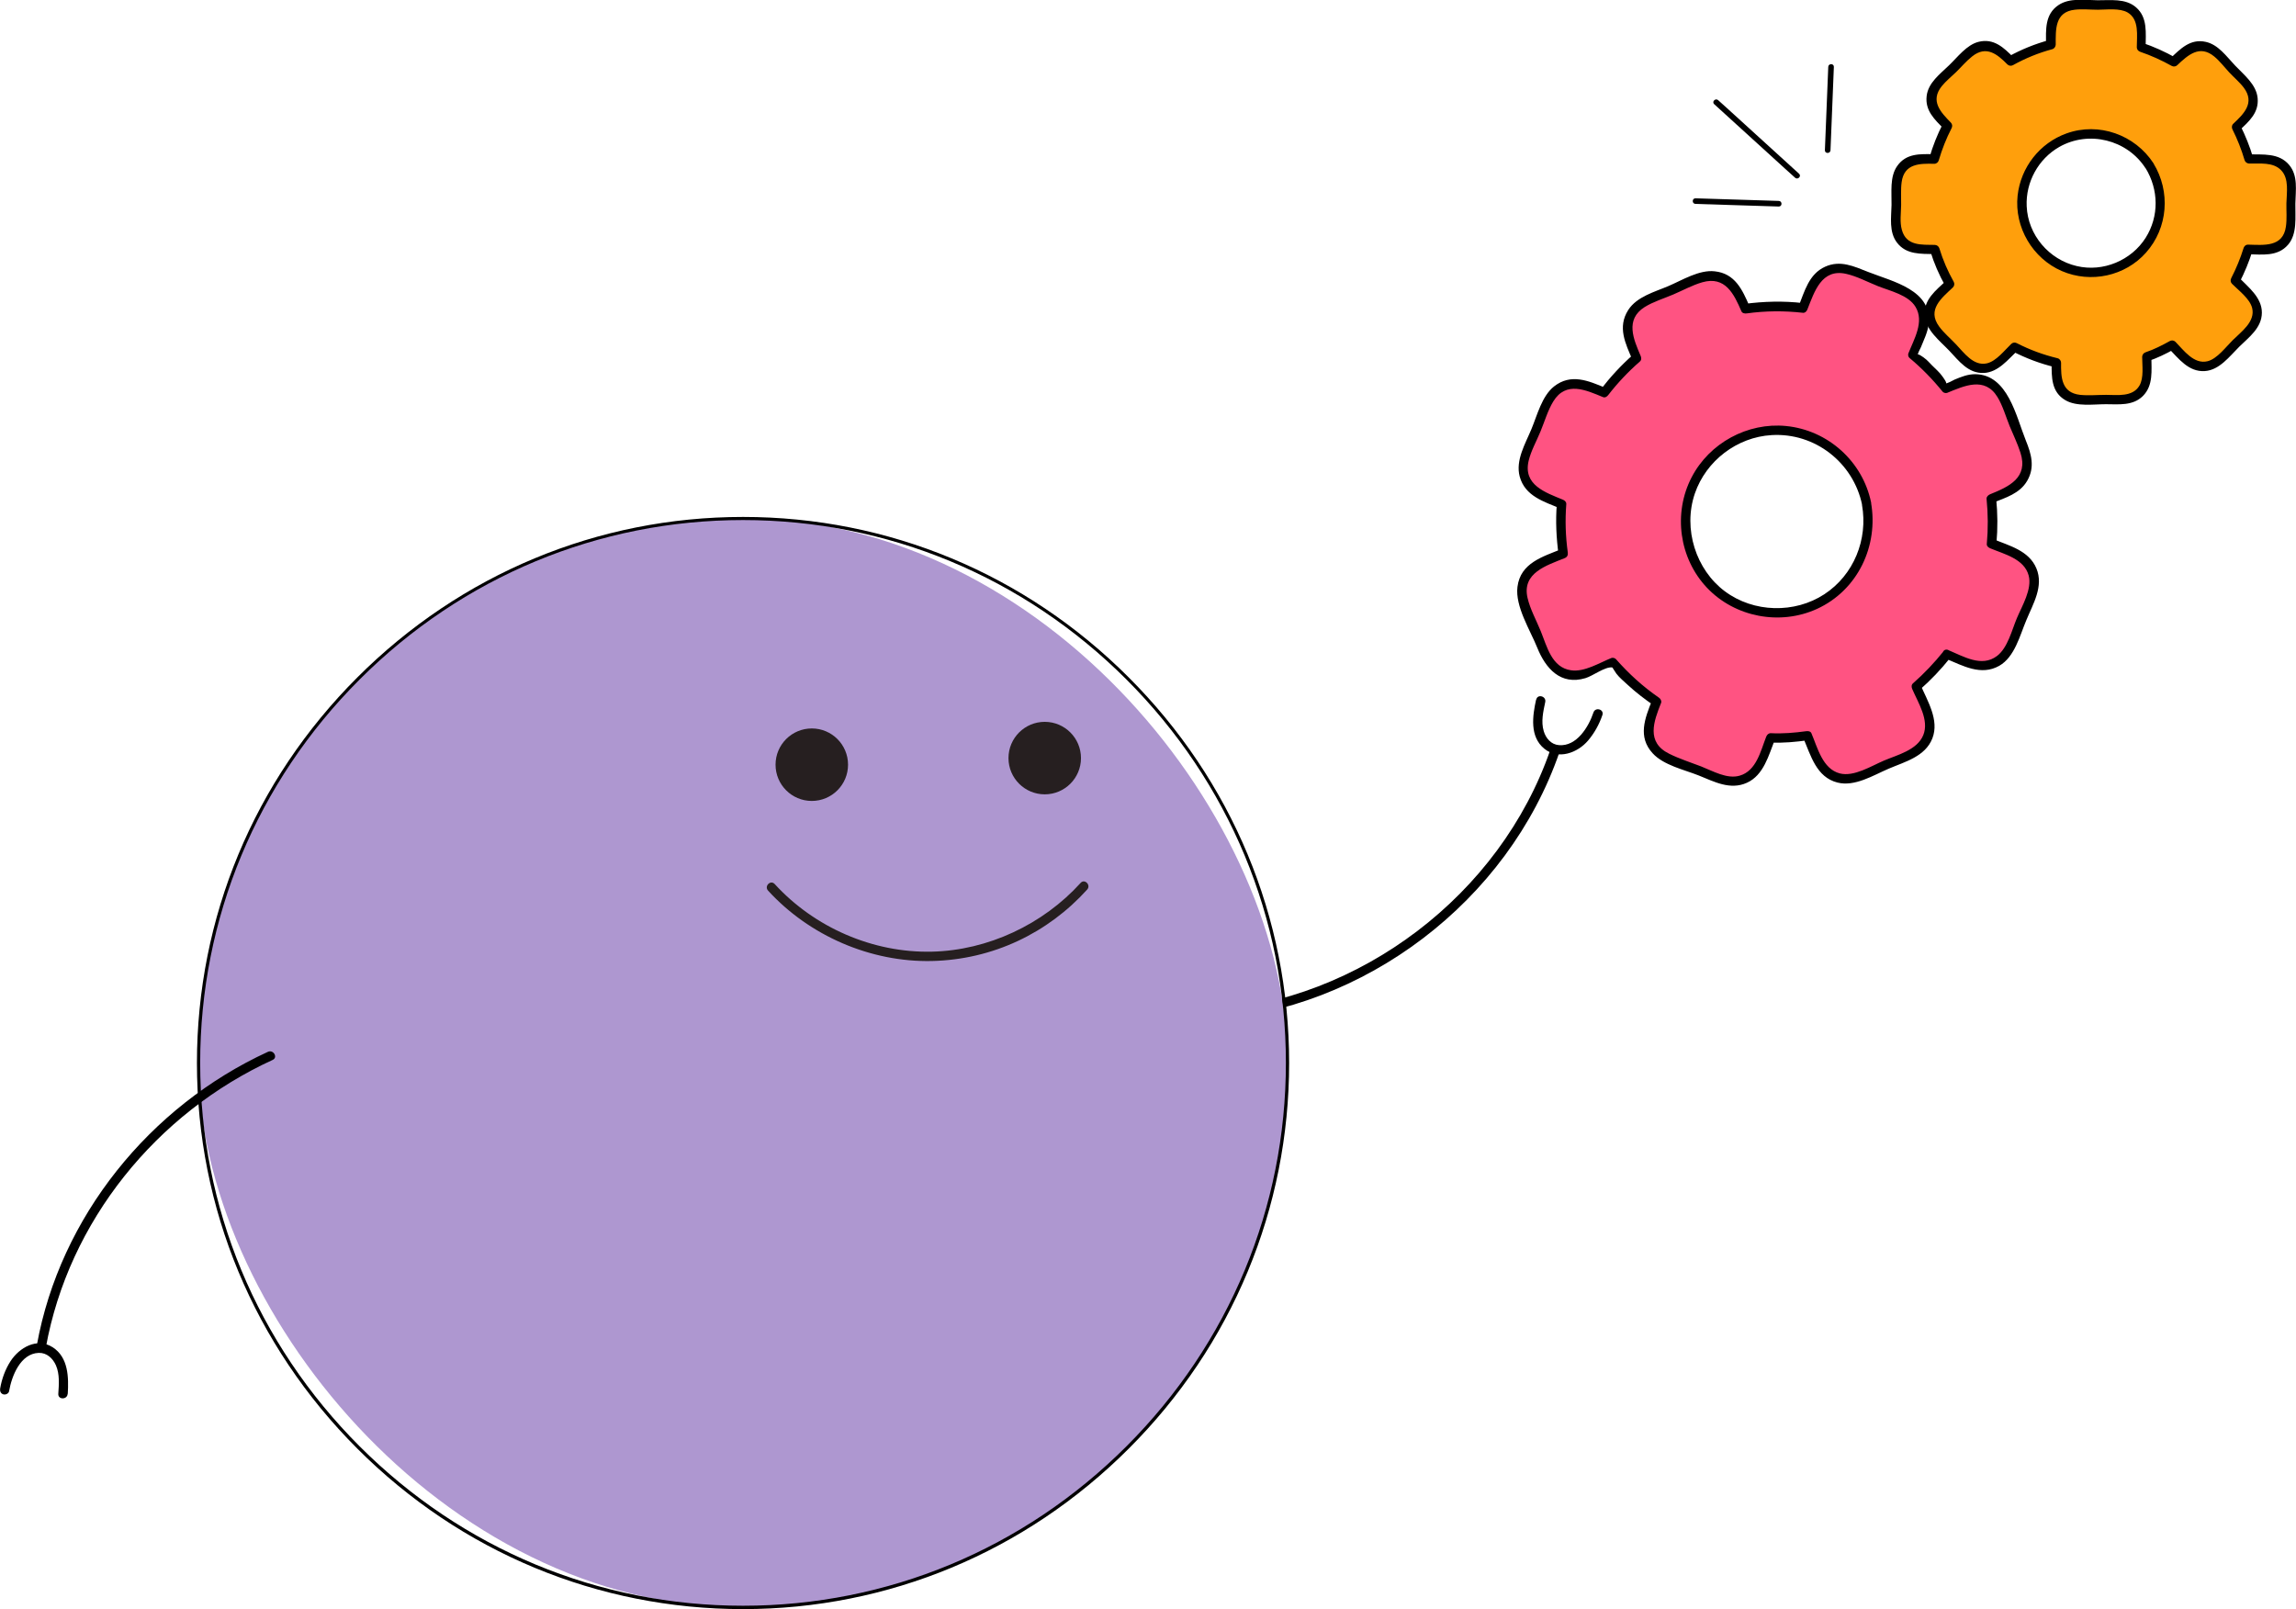 <?xml version="1.0" encoding="UTF-8"?>
<svg xmlns="http://www.w3.org/2000/svg" id="Layer_2" viewBox="0 0 184.32 129.18">
  <defs>
    <style>.cls-1{fill:#ff5382;}.cls-2{fill:#ff9f0c;}.cls-3{fill:#ae97d0;}.cls-4{fill:#261f20;}</style>
  </defs>
  <g id="Layer_1-2">
    <g>
      <path d="M144.43,13.95l-5.68-5.17-.82-.74c-.21-.19-.53,.12-.32,.32l5.68,5.17,.82,.74c.21,.19,.53-.12,.32-.32h0Z"></path>
      <path d="M142.8,16.13l-6.69-.21c-.29,0-.29,.44,0,.45l6.69,.21c.29,0,.29-.44,0-.45h0Z"></path>
      <path d="M146.95,12.06l.27-6.69c.01-.29-.44-.29-.45,0l-.27,6.69c-.01,.29,.44,.29,.45,0h0Z"></path>
    </g>
    <g>
      <path d="M124.46,60.19c-4.02,11.64-15.28,20.18-27.56,20.98-.48,.03-.48,.78,0,.75,12.63-.82,24.15-9.56,28.29-21.53,.16-.46-.57-.65-.72-.2h0Z"></path>
      <path d="M123.32,56.15c-.29,1.31-.54,2.99,.66,3.96,1.12,.91,2.67,.33,3.51-.66,.51-.6,.9-1.31,1.15-2.05,.15-.46-.57-.66-.72-.2-.39,1.16-1.35,2.74-2.77,2.62-.63-.05-1.05-.55-1.22-1.12-.23-.77-.04-1.58,.12-2.34,.1-.47-.62-.67-.72-.2h0Z"></path>
    </g>
    <g>
      <rect class="cls-3" x="15.93" y="41.62" width="87.43" height="87.43" rx="43.71" ry="43.71"></rect>
      <path d="M59.65,129.18c-11.66,0-22.66-4.57-30.96-12.88-8.3-8.3-12.88-19.3-12.88-30.96s4.57-22.66,12.88-30.96c8.3-8.3,19.3-12.88,30.96-12.88s22.66,4.57,30.96,12.88c8.3,8.3,12.88,19.3,12.88,30.96s-4.57,22.66-12.88,30.96c-8.3,8.3-19.3,12.88-30.96,12.88Zm0-87.43c-11.59,0-22.53,4.55-30.78,12.8-8.26,8.26-12.8,19.19-12.8,30.78s4.55,22.53,12.8,30.78c8.26,8.26,19.19,12.8,30.78,12.8s22.53-4.55,30.78-12.8,12.8-19.19,12.8-30.78-4.55-22.53-12.8-30.78-19.19-12.8-30.78-12.8Z"></path>
    </g>
    <g>
      <g>
        <circle class="cls-4" cx="65.17" cy="61.39" r="2.91"></circle>
        <circle class="cls-4" cx="83.87" cy="60.86" r="2.91"></circle>
      </g>
      <path class="cls-4" d="M61.66,71.5c3.32,3.63,8.24,5.76,13.15,5.65s9.33-2.26,12.47-5.74c.32-.36-.21-.89-.53-.53-3.01,3.33-7.45,5.42-11.94,5.52-4.73,.11-9.43-1.94-12.62-5.43-.33-.36-.86,.17-.53,.53h0Z"></path>
    </g>
    <g>
      <path d="M3.68,108.18c1.83-10.14,8.89-18.82,18.21-23.09,.44-.2,.06-.85-.38-.65-9.47,4.35-16.69,13.24-18.55,23.54-.09,.47,.64,.67,.72,.2h0Z"></path>
      <path d="M5.44,111.9c.08-1.33,.05-2.93-1.21-3.74s-2.68,.03-3.38,1.11c-.43,.66-.71,1.44-.84,2.21-.03,.2,.05,.4,.26,.46,.18,.05,.43-.06,.46-.26,.21-1.21,.91-3.02,2.38-3.07,.65-.02,1.13,.44,1.38,1,.31,.71,.24,1.53,.19,2.29-.03,.48,.72,.48,.75,0h0Z"></path>
    </g>
    <g>
      <path class="cls-1" d="M156.31,52.51l1.8,.75c1.28,.53,2.74-.08,3.27-1.35l1.76-4.23c.53-1.28-.08-2.74-1.35-3.27l-1.89-.78c.06-.57,.09-1.15,.09-1.74,0-.64-.04-1.27-.11-1.88l1.32-.54c1.28-.52,1.9-1.98,1.37-3.26l-1.73-4.24c-.52-1.28-1.98-1.9-3.26-1.37l-1.36,.55c-.79-.99-1.67-1.9-2.65-2.7l.72-1.83c.51-1.29-.12-2.74-1.41-3.25l-4.26-1.68c-1.29-.51-2.74,.12-3.25,1.41l-.63,1.6c-.69-.08-1.4-.14-2.11-.14-.85,0-1.69,.08-2.51,.2l-.47-1.11c-.54-1.27-2.01-1.86-3.28-1.32l-4.21,1.8c-1.27,.54-1.86,2.01-1.32,3.28l.56,1.3c-.96,.82-1.83,1.76-2.6,2.77l-1.29-.54c-1.28-.53-2.74,.08-3.27,1.35l-1.76,4.23c-.53,1.28,.08,2.74,1.35,3.27l1.54,.64c-.04,.48-.07,.96-.07,1.45,0,.86,.08,1.7,.2,2.52l-1.75,.71c-1.28,.52-1.9,1.98-1.37,3.26l1.73,4.24c.52,1.28,1.98,1.9,3.26,1.37l2.11-.86c1.03,1.2,2.21,2.27,3.53,3.15l-.51,1.29c-.51,1.29,.12,2.74,1.41,3.25l4.26,1.68c1.29,.51,2.74-.12,3.25-1.41l.75-1.91c.16,0,.32,.02,.48,.02,.84,0,1.66-.08,2.47-.2l.84,1.96c.54,1.27,2.01,1.86,3.28,1.32l4.21-1.8c1.27-.54,1.86-2.01,1.32-3.28l-.91-2.13c.91-.77,1.73-1.64,2.46-2.58Zm-6.47-12.07c.99,5.16-3.48,9.63-8.64,8.64-2.89-.55-5.21-2.88-5.76-5.77-.98-5.16,3.48-9.62,8.64-8.64,2.89,.55,5.21,2.88,5.77,5.76Z"></path>
      <g>
        <path d="M156.21,52.88c1.38,.57,2.82,1.4,4.29,.57,1.24-.71,1.65-2.43,2.17-3.66,.54-1.31,1.41-2.72,.81-4.16s-2.19-1.82-3.49-2.36l.28,.36c.11-1.21,.1-2.41-.02-3.62l-.28,.36c1.04-.42,2.17-.74,2.77-1.77,.64-1.1,.33-2.16-.11-3.24-.78-1.93-1.44-5.3-4.07-5.32-.59,0-1.11,.21-1.64,.43-.14,.06-.61,.35-.75,.3,.24,.08-.24-.56-.22-.53-.21-.32-.59-.65-.86-.92-.18-.18-.4-.44-.61-.58,.04,.02-.62-.47-.53-.22-.03-.09,.22-.57,.26-.65,.23-.58,.53-1.17,.61-1.79,.37-2.8-2.88-3.47-4.85-4.25-1.14-.45-2.23-.97-3.45-.42-1.31,.59-1.65,1.98-2.14,3.2l.36-.28c-1.59-.18-3.13-.14-4.72,.07l.42,.17c-.57-1.32-1.16-2.62-2.79-2.79-1.24-.14-2.6,.71-3.7,1.18s-2.55,.85-3.24,1.93c-.88,1.38-.22,2.69,.35,4.02l.06-.45c-.98,.86-1.85,1.81-2.65,2.85l.42-.17c-1.39-.58-2.78-1.18-4.13-.12-.98,.77-1.36,2.33-1.82,3.43-.49,1.18-1.29,2.5-.94,3.81,.43,1.57,1.92,2,3.26,2.56l-.28-.36c-.11,1.38-.04,2.71,.14,4.07l.26-.46c-1.53,.62-3.32,1.12-3.56,3.04-.2,1.57,1.03,3.49,1.59,4.89,.67,1.66,1.87,3.04,3.87,2.44,.6-.18,1.56-.93,2.15-.86,.02,0,.21,.34,.33,.5,.25,.33,.61,.62,.92,.91,.66,.61,1.37,1.15,2.11,1.66l-.17-.42c-.57,1.44-1.16,2.92,.05,4.24,.87,.96,2.53,1.32,3.69,1.78,1.25,.5,2.53,1.2,3.88,.59s1.75-2.21,2.26-3.51l-.36,.28c1.03,.05,2.03-.05,3.05-.19l-.42-.17c.6,1.41,1.05,3.14,2.73,3.57,1.4,.36,2.88-.58,4.12-1.11,1.31-.56,2.94-.97,3.51-2.44s-.4-3-.97-4.33l-.06,.45c.9-.79,1.71-1.64,2.46-2.58,.3-.37-.23-.91-.53-.53-.75,.93-1.56,1.79-2.46,2.58-.14,.12-.12,.31-.06,.45,.47,1.1,1.38,2.49,.89,3.7s-2.08,1.59-3.16,2.05c-1.01,.43-2.41,1.32-3.54,1.03-1.39-.36-1.79-2.07-2.28-3.22-.07-.17-.27-.19-.42-.17-.95,.13-1.89,.21-2.85,.16-.18,0-.3,.13-.36,.28-.45,1.14-.78,2.74-2.13,3.13-1.01,.3-2.17-.38-3.09-.74-.85-.33-1.75-.61-2.57-1.02-1.87-.92-1.24-2.6-.65-4.08,.06-.16-.05-.34-.17-.42-1.29-.89-2.42-1.92-3.45-3.09-.08-.09-.25-.14-.36-.1-.97,.39-2.18,1.15-3.25,.99-1.55-.22-1.93-1.91-2.43-3.14-.35-.86-.85-1.76-1.06-2.67-.47-2.01,1.54-2.61,2.97-3.19,.21-.08,.29-.24,.26-.46-.18-1.3-.22-2.57-.12-3.88,.01-.18-.13-.3-.28-.36-1.38-.57-3.21-1.17-2.74-3.13,.19-.79,.63-1.57,.94-2.32,.33-.79,.59-1.71,1.04-2.44,1.02-1.66,2.63-.9,3.99-.34,.17,.07,.33-.05,.42-.17,.76-.98,1.6-1.87,2.54-2.69,.14-.12,.12-.31,.06-.45-.57-1.33-1.27-2.92,.32-3.92,.69-.43,1.55-.69,2.3-1.01s1.53-.75,2.33-.98c1.85-.53,2.55,.96,3.14,2.33,.07,.16,.27,.19,.42,.17,1.52-.21,3-.22,4.52-.05,.17,.02,.31-.13,.36-.28,.56-1.41,1.13-3.28,3.09-2.85,.87,.19,1.74,.66,2.57,.99,.98,.39,2.45,.71,3.02,1.67,.72,1.2-.13,2.59-.58,3.74-.04,.11,0,.29,.1,.36,.97,.81,1.85,1.71,2.65,2.7,.07,.09,.25,.14,.36,.1,1.37-.56,3.03-1.34,4.05,.34,.43,.71,.67,1.58,.98,2.34,.29,.7,.63,1.4,.86,2.12,.65,2.02-.93,2.73-2.44,3.34-.14,.06-.29,.19-.28,.36,.12,1.21,.13,2.41,.02,3.62-.02,.18,.13,.3,.28,.36,1.13,.47,2.72,.84,3.08,2.18,.29,1.09-.53,2.44-.94,3.41s-.74,2.4-1.6,3.05c-1.24,.94-2.7,.03-3.93-.48-.45-.18-.64,.54-.2,.72Z"></path>
        <path d="M149.48,40.54c.49,2.77-.66,5.62-3.03,7.17s-5.66,1.49-7.98-.24-3.38-5.01-2.41-7.85c.9-2.63,3.39-4.53,6.16-4.69,3.48-.21,6.57,2.21,7.27,5.61,.1,.47,.82,.27,.72-.2-.68-3.3-3.47-5.81-6.83-6.14-3.09-.3-6.15,1.36-7.58,4.12-1.5,2.89-1,6.51,1.24,8.87s5.86,3.05,8.83,1.69c3.27-1.5,4.95-5.06,4.33-8.55-.08-.47-.81-.27-.72,.2Z"></path>
      </g>
    </g>
    <g>
      <path class="cls-2" d="M180.45,20.03l1.47,.03c1.05,.02,1.91-.81,1.93-1.86l.07-3.47c.02-1.05-.81-1.91-1.86-1.93l-1.55-.03c-.12-.42-.26-.84-.42-1.25-.18-.45-.38-.88-.6-1.3l.79-.75c.76-.72,.79-1.92,.07-2.68l-2.39-2.52c-.72-.76-1.92-.79-2.68-.07l-.81,.77c-.83-.48-1.7-.88-2.61-1.17v-1.49c.01-1.05-.83-1.9-1.88-1.9h-3.47c-1.05-.02-1.9,.83-1.9,1.87v1.3c-.52,.13-1.03,.28-1.53,.48-.6,.24-1.17,.52-1.71,.84l-.64-.65c-.73-.75-1.93-.76-2.68-.02l-2.47,2.43c-.75,.73-.76,1.93-.02,2.68l.75,.77c-.45,.85-.81,1.74-1.07,2.67l-1.06-.02c-1.05-.02-1.91,.81-1.93,1.86l-.07,3.47c-.02,1.05,.81,1.91,1.86,1.93l1.26,.03c.1,.35,.21,.7,.35,1.05,.24,.61,.53,1.17,.84,1.72l-1.04,.99c-.76,.72-.79,1.92-.07,2.68l2.39,2.52c.72,.76,1.92,.79,2.68,.07l1.25-1.19c1.06,.56,2.18,.99,3.36,1.25v1.05c0,1.05,.84,1.9,1.88,1.9h3.47c1.05,.02,1.9-.83,1.9-1.87v-1.55c.12-.04,.24-.07,.35-.12,.59-.23,1.15-.51,1.69-.82l1.13,1.15c.73,.75,1.93,.76,2.68,.02l2.47-2.43c.75-.73,.76-1.93,.02-2.68l-1.23-1.25c.43-.79,.77-1.63,1.02-2.49Zm-7.89-6.73c2.12,3.37,.2,7.75-3.71,8.48-2.19,.41-4.47-.59-5.65-2.48-2.12-3.37-.2-7.75,3.71-8.48,2.19-.41,4.47,.59,5.66,2.47Z"></path>
      <g>
        <path d="M180.45,20.41c1.15,.02,2.39,.21,3.23-.76,.76-.88,.57-2.22,.59-3.3s.23-2.24-.5-3.11c-.82-.98-2.1-.82-3.25-.85l.36,.28c-.27-.92-.62-1.78-1.05-2.64l-.06,.45c.77-.73,1.58-1.42,1.47-2.6-.1-1.1-1.1-1.87-1.81-2.62s-1.35-1.68-2.36-1.9c-1.24-.27-2.03,.56-2.85,1.34l.45-.06c-.87-.49-1.76-.89-2.7-1.21l.28,.36c0-1.13,.18-2.38-.77-3.2-.85-.74-2.05-.56-3.09-.57s-2.25-.21-3.14,.39c-1.11,.75-1,1.98-1,3.16l.28-.36c-1.18,.32-2.26,.76-3.33,1.35l.45,.06c-.79-.8-1.59-1.57-2.82-1.26-.95,.24-1.68,1.23-2.36,1.88-.72,.7-1.68,1.4-1.8,2.47-.14,1.17,.64,1.88,1.38,2.64l-.06-.45c-.46,.89-.82,1.8-1.1,2.76l.36-.28c-1.11-.02-2.22-.08-2.94,.94-.62,.87-.44,2.12-.46,3.13s-.22,2.17,.44,3.03c.75,.98,1.91,.89,3.02,.92l-.36-.28c.31,1.01,.71,1.94,1.23,2.86l.06-.45c-.83,.78-1.82,1.52-1.73,2.79,.09,1.19,1.22,2.04,1.98,2.84s1.51,1.84,2.78,1.78c1.15-.06,1.93-1.08,2.71-1.81l-.45,.06c1.11,.57,2.24,1,3.45,1.29l-.28-.36c0,1.16-.03,2.35,1.11,3.01,.91,.53,2.24,.32,3.25,.32s2.16,.15,2.97-.66c.85-.85,.68-2.05,.68-3.15l-.28,.36c.74-.25,1.44-.59,2.12-.97l-.45-.06c.81,.83,1.6,1.9,2.89,1.82,1.18-.07,1.99-1.18,2.77-1.95s1.81-1.51,1.82-2.73-1.08-2.05-1.87-2.86l.06,.45c.43-.84,.78-1.68,1.06-2.58,.15-.46-.58-.66-.72-.2-.26,.83-.59,1.63-.99,2.41-.08,.15-.06,.33,.06,.45,.52,.53,1.43,1.19,1.62,1.95,.27,1.1-.89,1.91-1.56,2.58-.54,.53-1.25,1.5-2.02,1.69-1.1,.27-1.91-.88-2.58-1.56-.12-.12-.31-.14-.45-.06-.63,.35-1.26,.67-1.94,.9-.16,.05-.27,.19-.28,.36,0,.69,.15,1.69-.22,2.32-.55,.93-1.77,.74-2.68,.74-.68,0-1.4,.07-2.08,0-1.51-.17-1.54-1.41-1.53-2.58,0-.16-.12-.32-.28-.36-1.15-.28-2.22-.67-3.27-1.21-.15-.08-.33-.06-.45,.06-.54,.51-1.2,1.39-1.96,1.56-1.07,.24-1.83-.85-2.47-1.52-.44-.47-.98-.92-1.36-1.44-.99-1.35,.2-2.28,1.11-3.14,.12-.12,.14-.31,.06-.45-.48-.86-.86-1.73-1.15-2.68-.05-.16-.19-.27-.36-.28-1.07-.02-2.29,.1-2.65-1.2-.18-.64-.07-1.34-.06-2,.01-.6-.04-1.24,.04-1.83,.2-1.51,1.45-1.51,2.62-1.48,.17,0,.32-.12,.36-.28,.27-.9,.6-1.75,1.03-2.58,.08-.15,.06-.33-.06-.45-.81-.83-1.68-1.73-.73-2.92,.33-.41,.77-.76,1.15-1.13,.42-.41,.82-.89,1.29-1.26,1.14-.91,2.02-.18,2.83,.64,.12,.12,.31,.14,.45,.06,1.01-.56,2.04-.98,3.15-1.28,.16-.04,.27-.2,.28-.36,0-1.22-.08-2.63,1.53-2.81,.6-.07,1.25,0,1.86,0,.69,0,1.74-.15,2.38,.22,.96,.56,.74,1.87,.74,2.8,0,.17,.12,.31,.28,.36,.88,.3,1.71,.68,2.52,1.13,.15,.08,.33,.06,.45-.06,.86-.81,1.79-1.66,2.96-.7,.44,.36,.81,.85,1.19,1.26s.85,.8,1.19,1.25c.91,1.22,0,2.1-.85,2.9-.13,.12-.13,.31-.06,.45,.4,.8,.72,1.61,.97,2.46,.05,.16,.19,.27,.36,.28,.87,.02,1.93-.14,2.58,.54s.44,1.79,.42,2.66c-.01,.6,.05,1.26-.04,1.86-.23,1.67-1.78,1.48-3.03,1.45-.48-.01-.48,.74,0,.75Z"></path>
        <path d="M172.24,13.49c1.06,1.73,1.1,3.87,.01,5.6-1.15,1.82-3.42,2.77-5.53,2.27-2.24-.52-3.92-2.5-4.02-4.8-.09-1.93,.93-3.8,2.61-4.76,2.37-1.35,5.44-.59,6.92,1.69,.26,.4,.91,.03,.65-.38-1.49-2.29-4.39-3.33-6.98-2.4-2.15,.77-3.68,2.72-3.93,5-.27,2.54,1.21,5.04,3.55,6.05s5.09,.4,6.76-1.48c1.77-1.99,1.98-4.9,.6-7.16-.25-.41-.9-.03-.65,.38Z"></path>
      </g>
    </g>
  </g>
</svg>

